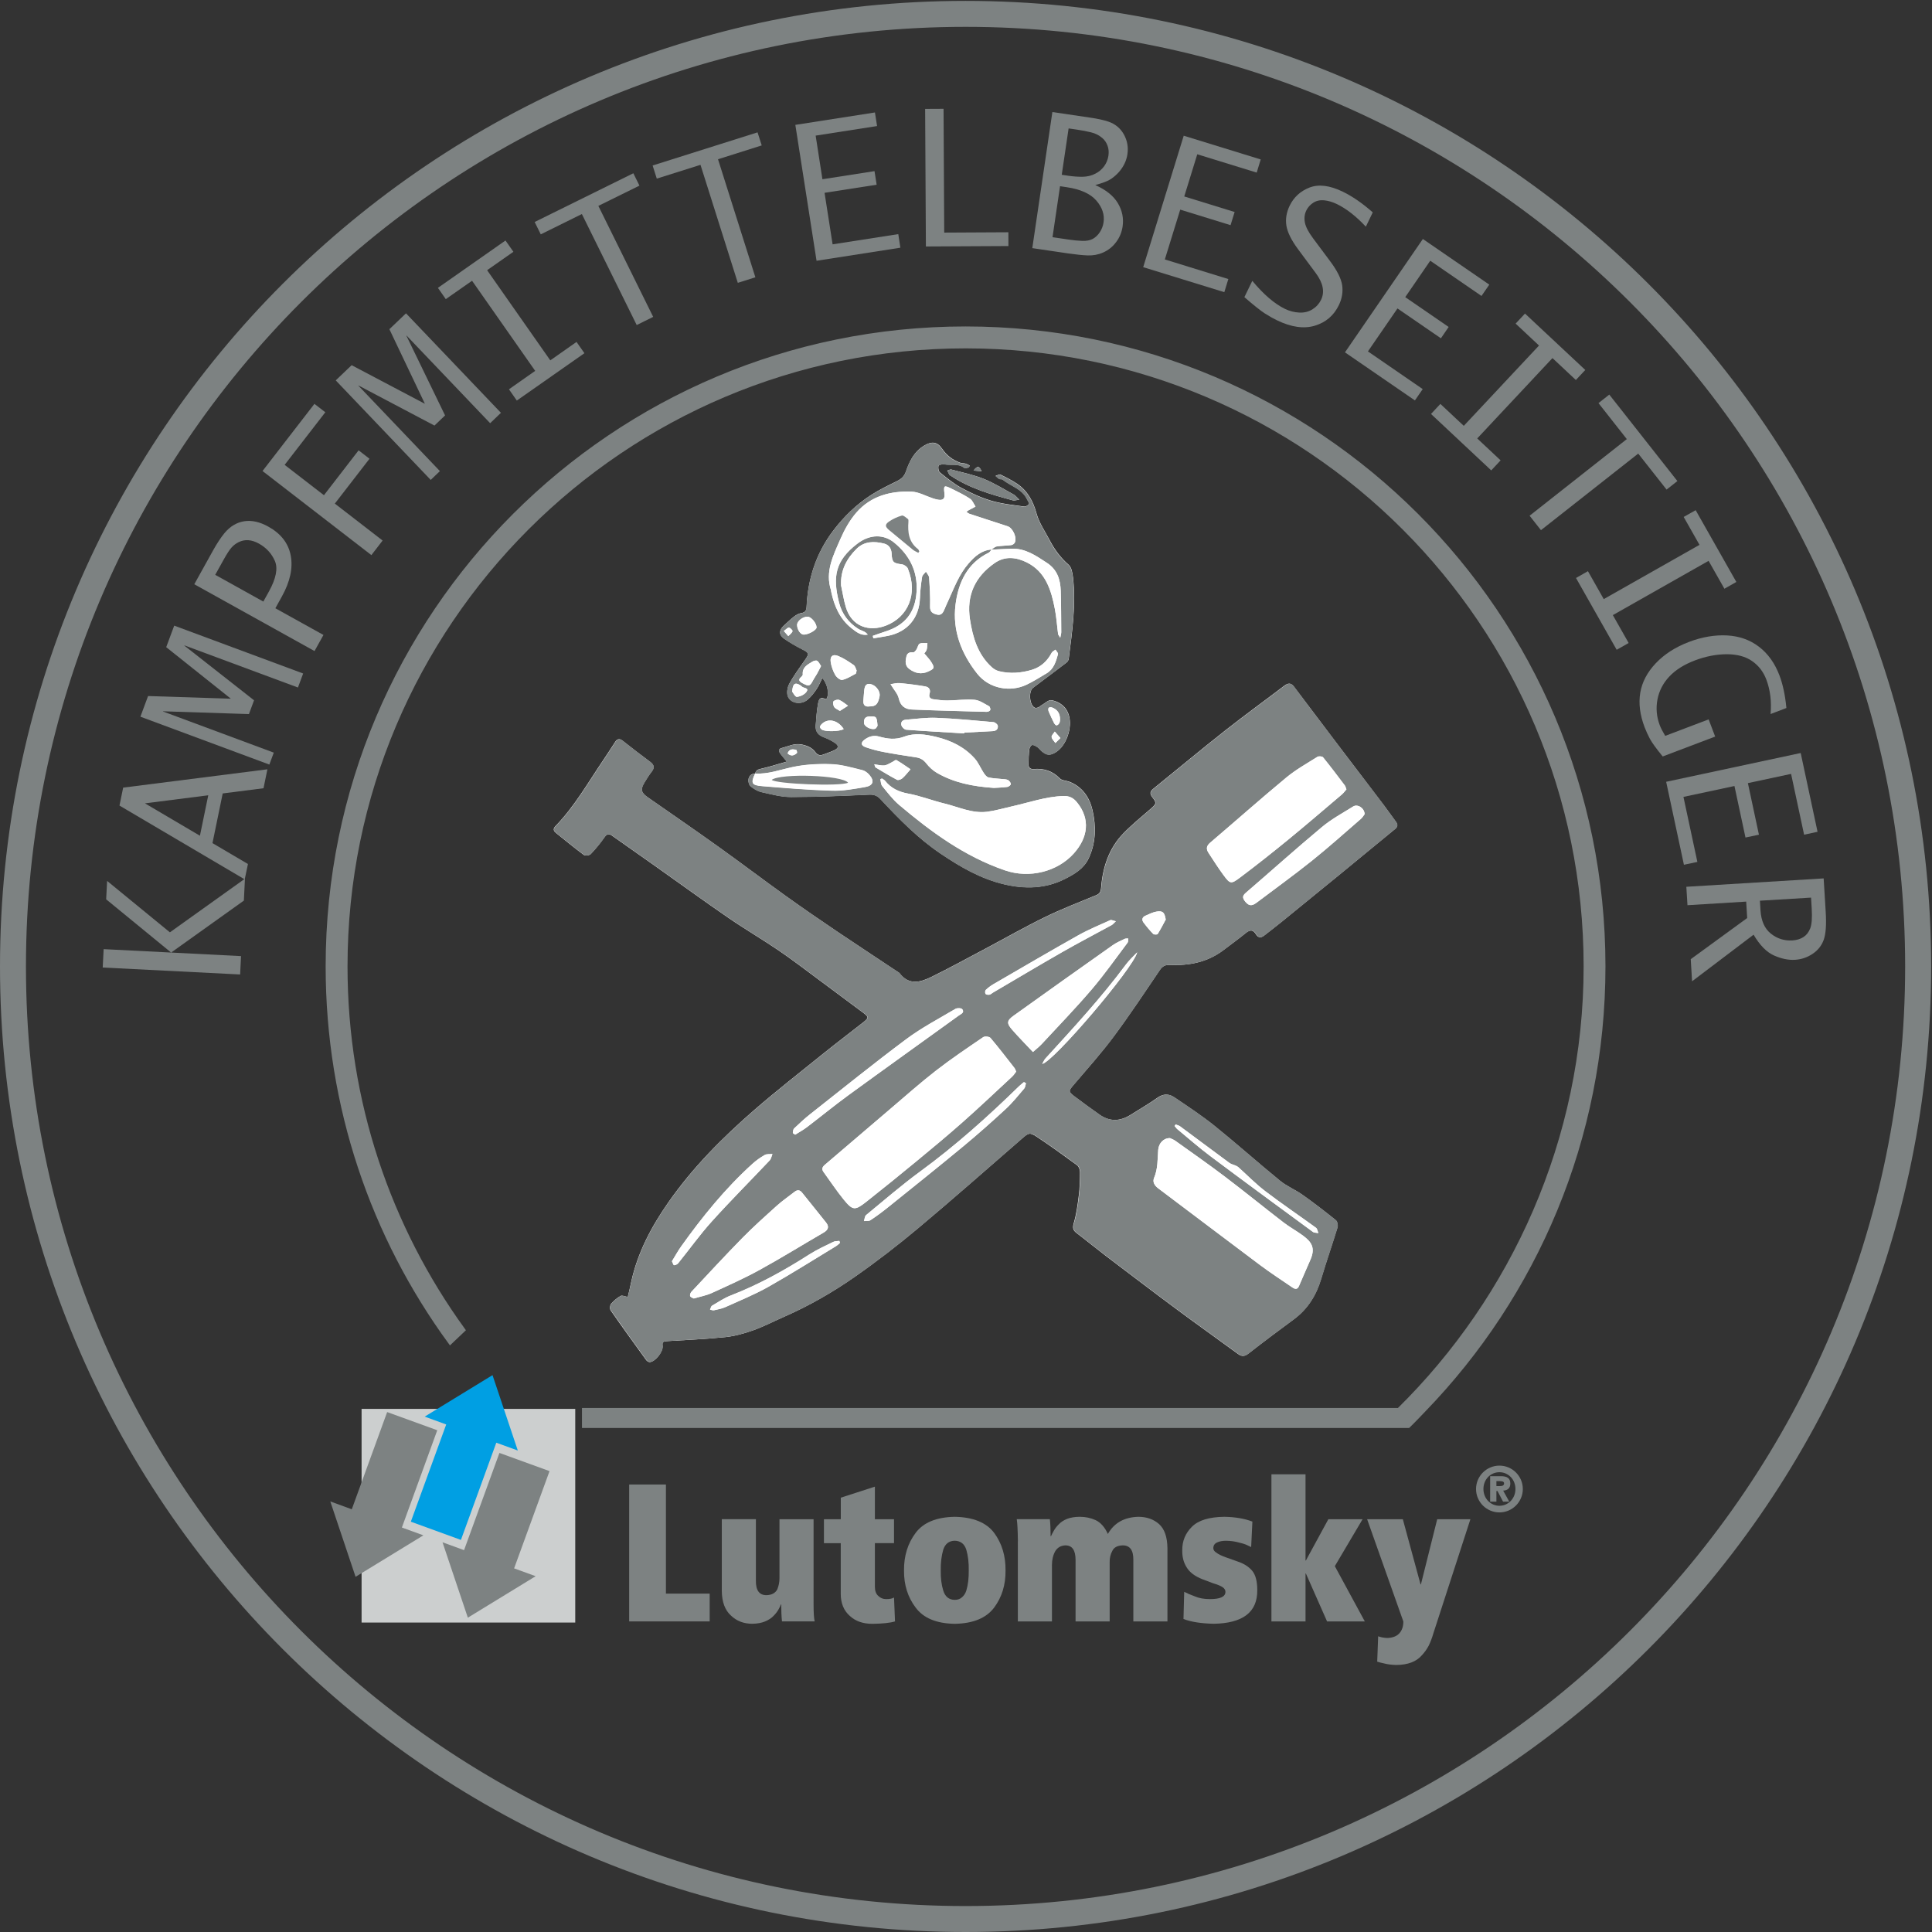 <?xml version="1.0" encoding="utf-8"?>
<!-- Generator: Adobe Illustrator 28.2.0, SVG Export Plug-In . SVG Version: 6.00 Build 0)  -->
<svg version="1.1" id="Ebene_1" xmlns="http://www.w3.org/2000/svg" xmlns:xlink="http://www.w3.org/1999/xlink" x="0px" y="0px"
	 viewBox="0 0 408 408" style="enable-background:new 0 0 408 408;" xml:space="preserve">
<rect x="0" y="0" width="408" height="408" fill="#333333" stroke="none"/>
<style type="text/css">
	.st0{fill:#FFFFFF;}
	.st1{fill:#7D8282;}
	.st2{fill:none;stroke:#7D8282;stroke-miterlimit:10;}
	.st3{fill:#CCCFCF;}
	.st4{fill:#009FE3;}
</style>
<path class="st0" d="M159.49,163.33c-0.85,0.06-1.37,0.56-1.43,1.35c-0.04,0.45,0.13,1.1,0.46,1.36c0.67,0.53,1.46,1.04,2.28,1.22
	c2.06,0.46,4.16,1.04,6.25,1.04c5.51,0,11.02-0.25,16.53-0.5c1.04-0.05,1.71,0.24,2.39,0.97c3.9,4.18,7.89,8.26,12.67,11.48
	c4.19,2.83,8.5,5.34,13.49,6.5c4.38,1.02,8.67,0.92,12.73-1.13c2.02-1.02,4.02-2.16,5.06-4.39c1.53-3.27,1.57-6.71,0.81-10.08
	c-0.61-2.71-2.12-5-4.93-6.08c-0.66-0.25-1.56-0.24-1.99-0.69c-1.55-1.6-3.39-2.16-5.53-1.98c-0.69,0.06-1.09-0.3-1.08-0.97
	c0.01-1.07,0.05-2.15,0.18-3.21c0.04-0.34,0.35-0.86,0.6-0.9c0.34-0.05,0.77,0.23,1.11,0.45c0.32,0.22,0.56,0.57,0.86,0.83
	c1.1,0.94,1.8,0.99,3.02,0.25c2.21-1.35,3.53-5.15,2.77-7.76c-0.54-1.88-1.95-2.87-3.65-3.23c-0.65-0.14-1.52,0.74-2.28,1.16
	c-0.21,0.12-0.38,0.31-0.6,0.39c-0.2,0.07-0.48,0.12-0.67,0.04c-1.12-0.47-1.39-3.44-0.39-4.2c2.38-1.79,4.76-3.56,7.12-5.37
	c0.22-0.17,0.4-0.51,0.43-0.8c0.72-5.67,1.55-11.34,0.91-17.07c-0.11-0.95-0.3-2.19-0.93-2.74c-1.7-1.48-2.98-3.21-4-5.17
	c-0.97-1.87-2.24-3.67-2.78-5.66c-0.72-2.62-1.89-4.78-4.12-6.29c-1.1-0.74-2.3-1.34-3.49-1.92c-0.25-0.12-0.69,0.16-1.04,0.26
	c0.26,0.22,0.5,0.48,0.79,0.65c0.19,0.11,0.53-0.01,0.69,0.12c1.71,1.39,4.11,1.93,5.16,4.15c0.16,0.34,0.52,0.81,0.41,1.01
	c-0.17,0.3-0.7,0.6-1.02,0.55c-2.32-0.34-4.68-0.56-6.91-1.22c-2.2-0.65-4.33-1.64-6.35-2.73c-1.62-0.88-3.07-2.09-4.52-3.25
	c-0.3-0.24-0.41-0.95-0.31-1.38c0.05-0.21,0.81-0.43,1.19-0.35c1.41,0.28,2.96-0.27,4.25,0.75c0.19,0.15,0.67-0.02,1.01-0.1
	l0.13-0.39c-0.29-0.16-0.59-0.32-0.91-0.41c-0.34-0.09-0.71-0.05-1.04-0.16c-1.61-0.57-2.87-1.51-3.87-2.97
	c-1.05-1.54-2.24-1.6-3.86-0.61c-2.04,1.24-3.03,3.27-3.76,5.39c-0.37,1.09-0.99,1.61-1.92,2.07c-1.86,0.92-3.74,1.82-5.48,2.94
	c-3.1,2.01-5.72,4.55-7.97,7.52c-3.6,4.75-5.33,10.09-5.61,15.96c-0.04,0.87-0.24,1.3-1.16,1.44c-0.55,0.09-1.1,0.43-1.55,0.78
	c-0.76,0.58-1.44,1.26-2.15,1.91c-0.98,0.89-1.02,1.92,0.09,2.69c1.27,0.88,2.63,1.65,4,2.35c1.21,0.62,1.32,0.86,0.58,1.94
	c-1.2,1.74-2.48,3.43-3.48,5.28c-0.42,0.77-0.6,2.08-0.22,2.79c0.77,1.43,2.81,1.61,4.09,0.54c0.74-0.62,1.36-1.44,1.91-2.25
	c0.48-0.7,0.79-1.52,1.2-2.33c1.15,1.25,1.54,3.53,0.83,4.5c-1.14-0.46-1.48-0.37-1.72,0.88c-0.29,1.52-0.37,3.08-0.5,4.63
	c-0.11,1.28,0.52,2.07,1.73,2.51c0.78,0.29,1.54,0.67,2.24,1.12c1,0.64,0.93,1.18-0.16,1.68c-0.73,0.33-1.49,0.57-2.24,0.86
	c-0.7,0.27-1.21,0.08-1.66-0.52c-0.7-0.94-1.65-1.35-2.82-1.6c-1.59-0.34-2.89,0.39-4.3,0.74c-0.69,0.17-0.6,0.68-0.29,1.12
	c0.37,0.53,0.82,1.02,1.41,1.73c-1.92,0.55-3.65,1.11-5.42,1.51c-0.67,0.15-1.12,0.3-1.27,0.99L159.49,163.33z M132.57,273.89
	c-0.57-0.09-1.18-0.4-1.52-0.21c-0.75,0.42-1.45,1.02-2.01,1.68c-0.24,0.29-0.29,1.05-0.09,1.35c2.46,3.54,4.99,7.03,7.52,10.52
	c0.16,0.22,0.53,0.45,0.77,0.42c1.2-0.13,2.86-2.27,2.67-3.48c-0.11-0.75,0.21-0.9,0.83-0.94c4.15-0.26,8.31-0.43,12.44-0.86
	c2-0.21,4-0.77,5.9-1.45c2.24-0.8,4.37-1.91,6.55-2.87c5.24-2.3,10.2-5.15,14.87-8.41c4.61-3.22,9.08-6.67,13.39-10.28
	c7.41-6.21,14.66-12.61,21.96-18.95c1.3-1.13,1.59-1.33,3.04-0.38c2.92,1.93,5.76,3.99,8.59,6.06c0.36,0.27,0.59,0.95,0.59,1.44
	c0,1.64-0.05,3.28-0.25,4.91c-0.24,1.98-0.51,3.98-1.07,5.88c-0.3,1.03-0.12,1.52,0.64,2.1c2.04,1.55,4.01,3.17,6.04,4.72
	c5.06,3.84,10.11,7.69,15.21,11.47c4.23,3.14,8.53,6.19,12.78,9.3c0.79,0.58,1.39,0.58,2.22-0.07c3.15-2.46,6.35-4.85,9.56-7.22
	c2.98-2.2,4.78-5.14,5.82-8.66c1.06-3.59,2.31-7.12,3.4-10.7c0.14-0.46,0.01-1.3-0.33-1.57c-2.29-1.85-4.62-3.65-7.02-5.35
	c-1.52-1.08-3.32-1.81-4.76-2.98c-4.67-3.81-9.18-7.84-13.87-11.62c-2.7-2.17-5.61-4.08-8.48-6.02c-1.13-0.76-2.32-0.77-3.55,0.11
	c-1.82,1.29-3.76,2.41-5.65,3.6c-2.21,1.39-4.41,1.5-6.59-0.05c-1.75-1.25-3.51-2.5-5.22-3.8c-1.4-1.07-1.33-1.19-0.21-2.51
	c2.85-3.35,5.79-6.62,8.41-10.14c3.41-4.58,6.56-9.34,9.76-14.07c0.57-0.84,1.16-1.14,2.15-1.09c4.1,0.18,7.95-0.59,11.3-3.13
	c1.59-1.21,3.21-2.38,4.76-3.64c0.9-0.74,1.54-0.64,2.13,0.32c0.47,0.76,1.05,0.76,1.7,0.25c1.19-0.94,2.4-1.85,3.58-2.81
	c4.1-3.32,8.18-6.65,12.26-9.99c3.93-3.21,7.83-6.46,11.76-9.66c0.64-0.52,0.67-0.99,0.2-1.61c-0.86-1.15-1.67-2.34-2.54-3.48
	c-3.45-4.55-6.92-9.09-10.37-13.64c-2.87-3.78-5.73-7.57-8.58-11.36c-0.66-0.88-1.28-0.79-2.11-0.16c-4.12,3.15-8.34,6.19-12.41,9.4
	c-5.11,4.03-10.1,8.2-15.17,12.29c-0.77,0.62-0.79,1.1-0.18,1.87c0.91,1.13,0.77,1.38-0.34,2.34c-1.96,1.7-3.98,3.35-5.79,5.2
	c-3.09,3.17-4.39,7.17-4.73,11.49c-0.07,0.86-0.28,1.28-1.05,1.6c-3.6,1.49-7.26,2.89-10.76,4.6c-4.29,2.09-8.45,4.47-12.67,6.71
	c-3.77,2-7.51,4.05-11.33,5.93c-2.33,1.15-4.78,1.85-6.76-0.77c-0.07-0.09-0.18-0.15-0.29-0.22c-4.28-2.85-8.58-5.67-12.84-8.54
	c-3.6-2.44-7.2-4.89-10.73-7.43c-4.87-3.49-9.64-7.11-14.51-10.59c-4.9-3.51-9.87-6.92-14.82-10.37c-1.43-1-1.58-1.69-0.64-3.2
	c0.46-0.75,0.92-1.51,1.46-2.19c0.68-0.86,0.54-1.46-0.31-2.1c-1.96-1.45-3.89-2.94-5.8-4.45c-0.68-0.54-1.15-0.39-1.58,0.27
	c-0.83,1.27-1.65,2.55-2.5,3.81c-3.22,4.75-6.06,9.79-10.1,13.95c-0.52,0.54-0.45,0.98,0.08,1.41c1.95,1.57,3.89,3.17,5.91,4.67
	c0.3,0.22,1.18,0.1,1.45-0.18c1.04-1.09,2.01-2.27,2.88-3.51c0.51-0.73,0.93-0.88,1.64-0.37c3.06,2.17,6.14,4.32,9.21,6.49
	c5.12,3.62,10.19,7.31,15.36,10.86c3.48,2.39,7.13,4.52,10.63,6.9c2.87,1.95,5.63,4.08,8.42,6.14c3.11,2.3,6.22,4.62,9.32,6.94
	c1.32,0.98,1.32,1.12,0,2.16c-2.73,2.15-5.5,4.24-8.21,6.42c-4.91,3.96-9.9,7.85-14.66,11.98c-6.74,5.85-13.03,12.16-18.17,19.52
	c-3.62,5.17-6.54,10.67-7.88,16.9C133.07,271.86,132.8,272.93,132.57,273.89 M215.26,105.52c-0.56-0.52-0.81-0.87-1.15-1.06
	c-2.09-1.14-4.13-2.43-6.33-3.32c-2.2-0.88-4.57-1.37-6.87-1.98c-0.25-0.07-0.57,0.14-0.86,0.21c0.15,0.29,0.28,0.6,0.44,0.88
	c0.05,0.09,0.19,0.14,0.29,0.21c4.01,2.69,8.57,3.98,13.15,5.21C214.22,105.74,214.57,105.6,215.26,105.52 M207.31,99.53
	c-0.57-1.19-0.88-1.2-1.71-0.16C206.27,99.43,206.79,99.48,207.31,99.53"/>
<path class="st1" d="M132.58,273.89c0.23-0.96,0.5-2.03,0.73-3.1c1.34-6.23,4.26-11.73,7.88-16.9c5.14-7.36,11.43-13.67,18.18-19.52
	c4.76-4.13,9.75-8.02,14.66-11.98c2.71-2.18,5.48-4.27,8.21-6.42c1.32-1.04,1.31-1.18,0-2.16c-3.1-2.32-6.21-4.64-9.32-6.94
	c-2.79-2.06-5.55-4.19-8.42-6.14c-3.49-2.37-7.15-4.51-10.63-6.9c-5.17-3.55-10.24-7.24-15.36-10.86c-3.06-2.17-6.14-4.32-9.21-6.49
	c-0.72-0.51-1.13-0.36-1.64,0.37c-0.86,1.24-1.83,2.41-2.88,3.51c-0.27,0.28-1.15,0.4-1.45,0.18c-2.02-1.49-3.95-3.09-5.91-4.67
	c-0.53-0.43-0.6-0.87-0.07-1.41c4.04-4.16,6.88-9.2,10.1-13.95c0.85-1.26,1.67-2.54,2.5-3.81c0.43-0.66,0.9-0.81,1.58-0.27
	c1.91,1.51,3.84,3,5.8,4.45c0.85,0.64,0.99,1.25,0.31,2.1c-0.54,0.69-0.99,1.45-1.46,2.19c-0.94,1.52-0.8,2.2,0.64,3.21
	c4.94,3.45,9.91,6.86,14.82,10.37c4.87,3.49,9.64,7.1,14.51,10.59c3.54,2.54,7.13,4.99,10.73,7.43c4.26,2.88,8.56,5.7,12.84,8.54
	c0.1,0.07,0.22,0.13,0.29,0.22c1.98,2.62,4.43,1.92,6.76,0.77c3.82-1.88,7.56-3.94,11.33-5.93c4.22-2.24,8.38-4.62,12.67-6.71
	c3.5-1.71,7.16-3.11,10.76-4.6c0.78-0.32,0.99-0.75,1.05-1.6c0.34-4.32,1.64-8.32,4.73-11.49c1.81-1.85,3.83-3.51,5.79-5.2
	c1.11-0.96,1.25-1.22,0.34-2.34c-0.62-0.77-0.6-1.25,0.18-1.87c5.07-4.09,10.06-8.26,15.17-12.29c4.07-3.21,8.29-6.25,12.41-9.4
	c0.83-0.63,1.45-0.72,2.11,0.16c2.85,3.79,5.71,7.58,8.58,11.36c3.45,4.55,6.92,9.08,10.37,13.63c0.87,1.15,1.68,2.33,2.54,3.48
	c0.47,0.62,0.43,1.09-0.2,1.61c-3.93,3.21-7.83,6.45-11.76,9.66c-4.08,3.34-8.17,6.67-12.26,9.99c-1.18,0.96-2.39,1.87-3.58,2.81
	c-0.66,0.52-1.24,0.52-1.7-0.25c-0.58-0.96-1.22-1.06-2.13-0.32c-1.55,1.26-3.17,2.43-4.76,3.64c-3.35,2.54-7.21,3.31-11.3,3.13
	c-0.99-0.04-1.58,0.25-2.15,1.09c-3.2,4.73-6.35,9.49-9.76,14.07c-2.62,3.52-5.57,6.79-8.41,10.14c-1.12,1.32-1.19,1.44,0.22,2.51
	c1.71,1.3,3.47,2.55,5.22,3.8c2.18,1.56,4.38,1.44,6.59,0.05c1.89-1.19,3.83-2.31,5.65-3.6c1.24-0.88,2.43-0.87,3.55-0.11
	c2.87,1.94,5.79,3.85,8.48,6.02c4.7,3.78,9.2,7.81,13.87,11.62c1.44,1.17,3.23,1.9,4.76,2.98c2.4,1.7,4.73,3.5,7.02,5.35
	c0.33,0.27,0.47,1.11,0.33,1.57c-1.09,3.58-2.34,7.11-3.4,10.7c-1.04,3.52-2.84,6.46-5.82,8.66c-3.21,2.37-6.42,4.76-9.56,7.22
	c-0.83,0.65-1.43,0.65-2.22,0.07c-4.25-3.11-8.55-6.16-12.78-9.3c-5.1-3.78-10.15-7.63-15.21-11.47c-2.04-1.55-4.01-3.18-6.04-4.72
	c-0.76-0.58-0.94-1.07-0.64-2.1c0.56-1.9,0.83-3.9,1.07-5.88c0.2-1.62,0.24-3.27,0.25-4.91c0-0.49-0.22-1.17-0.59-1.44
	c-2.82-2.08-5.66-4.14-8.59-6.07c-1.45-0.96-1.73-0.75-3.04,0.38c-7.3,6.34-14.55,12.74-21.96,18.95
	c-4.31,3.61-8.78,7.06-13.39,10.28c-4.67,3.26-9.63,6.11-14.87,8.41c-2.18,0.96-4.31,2.07-6.55,2.87c-1.9,0.68-3.9,1.24-5.9,1.45
	c-4.13,0.43-8.29,0.6-12.44,0.86c-0.63,0.04-0.95,0.19-0.83,0.94c0.18,1.21-1.48,3.35-2.68,3.48c-0.24,0.03-0.61-0.2-0.77-0.42
	c-2.53-3.49-5.05-6.98-7.52-10.52c-0.21-0.3-0.16-1.06,0.09-1.35c0.56-0.66,1.25-1.26,2.01-1.68
	C131.39,273.5,132.01,273.8,132.58,273.89 M214.59,226.31c-0.15-0.33-0.21-0.57-0.35-0.75c-1.67-2.14-3.32-4.29-5.07-6.36
	c-0.25-0.3-1.2-0.4-1.54-0.17c-3.36,2.29-6.74,4.56-9.95,7.05c-3.31,2.57-6.44,5.36-9.64,8.08c-4.62,3.93-9.22,7.89-13.85,11.82
	c-0.54,0.46-0.73,0.91-0.28,1.53c1.41,1.93,2.73,3.94,4.23,5.79c1.93,2.36,2.39,2.39,4.79,0.5c3.53-2.79,7.04-5.62,10.51-8.49
	c3.3-2.72,6.59-5.45,9.79-8.28c3.56-3.15,7.01-6.42,10.49-9.65C214.08,227.06,214.32,226.65,214.59,226.31 M247.09,240.35
	c-1.35-0.04-2.39,1.06-2.5,2.48c-0.15,1.98-0.05,3.98-0.86,5.88c-0.38,0.9,0.08,1.64,0.88,2.25c7.18,5.39,14.33,10.84,21.52,16.21
	c2.2,1.64,4.5,3.14,6.77,4.69c0.55,0.37,1.08,0.54,1.43-0.3c0.78-1.87,1.62-3.71,2.42-5.58c1.03-2.4,0.31-3.65-1.57-5.04
	c-1.35-1-2.84-1.8-4.16-2.82c-4.15-3.19-8.2-6.5-12.37-9.66c-3.43-2.6-6.97-5.07-10.48-7.58
	C247.79,240.63,247.33,240.48,247.09,240.35 M284.34,166.69c-0.16-0.38-0.2-0.63-0.34-0.81c-1.51-2-3.02-4.01-4.6-5.95
	c-0.18-0.22-0.92-0.28-1.2-0.1c-2.23,1.4-4.55,2.7-6.56,4.36c-5.44,4.51-10.72,9.2-16.1,13.78c-0.83,0.7-0.84,1.36-0.31,2.16
	c1.03,1.56,2.03,3.15,3.14,4.66c1.39,1.88,1.58,1.95,3.48,0.53c3.45-2.58,6.83-5.26,10.16-7.99c3.83-3.13,7.59-6.36,11.36-9.57
	C283.75,167.45,284.04,167.03,284.34,166.69 M146.52,274.22c1.36-0.41,2.64-0.64,3.79-1.16c3.4-1.55,6.83-3.08,10.1-4.88
	c4.58-2.51,9.02-5.27,13.53-7.89c0.97-0.57,1.2-1.24,0.5-2.12c-1.68-2.12-3.38-4.22-5.08-6.33c-0.46-0.58-0.98-0.61-1.56-0.16
	c-1.26,0.98-2.58,1.89-3.76,2.95c-2.46,2.22-4.94,4.43-7.26,6.79c-3.66,3.73-7.21,7.57-10.78,11.39c-0.2,0.21-0.35,0.69-0.25,0.92
	C145.87,273.99,146.3,274.1,146.52,274.22 M218.14,222.16c0.58-0.52,1.3-1.08,1.91-1.74c3.53-3.81,7.15-7.55,10.52-11.5
	c2.69-3.15,5.08-6.56,7.57-9.88c0.15-0.2,0.08-0.57,0.11-0.86c-0.25,0.03-0.54-0.02-0.76,0.09c-0.86,0.42-1.76,0.8-2.53,1.35
	c-6.98,4.93-13.94,9.87-20.88,14.85c-1.49,1.07-1.53,1.62-0.32,3C215.12,219.03,216.58,220.5,218.14,222.16 M288.18,171.94
	c-0.03-1.29-1.48-2.21-2.42-1.63c-2.23,1.39-4.57,2.66-6.58,4.33c-5.42,4.52-10.68,9.24-16.03,13.85c-0.77,0.66-0.85,1.08-0.16,1.93
	c0.86,1.06,1.55,0.83,2.42,0.17c3.88-2.93,7.84-5.78,11.63-8.82c3.55-2.84,6.93-5.89,10.37-8.86
	C287.75,172.62,287.98,172.19,288.18,171.94 M167.93,239.62c0.83-0.52,1.67-0.98,2.43-1.55c2.95-2.25,5.83-4.61,8.83-6.8
	c7.74-5.64,15.54-11.21,23.3-16.82c0.45-0.32,1.26-0.61,0.72-1.33c-0.19-0.26-1.08-0.29-1.44-0.07c-3.5,2.07-7.13,3.97-10.37,6.38
	c-6.88,5.13-13.55,10.53-20.29,15.84c-1.19,0.94-2.3,1.98-3.4,3.02c-0.21,0.2-0.25,0.62-0.28,0.94
	C167.42,239.33,167.7,239.45,167.93,239.62 M216.66,228.76c-0.14-0.08-0.27-0.16-0.41-0.24c-0.35,0.29-0.71,0.55-1.03,0.87
	c-6.58,6.42-13.41,12.54-20.84,17.98c-3.95,2.89-7.67,6.11-11.46,9.23c-0.3,0.25-0.32,0.84-0.46,1.27c0.46-0.05,1.01,0.04,1.36-0.18
	c1.26-0.83,2.48-1.73,3.66-2.68c5.32-4.28,10.65-8.53,15.9-12.88c3.08-2.55,6.07-5.2,9-7.91c1.43-1.32,2.65-2.86,3.92-4.34
	C216.53,229.6,216.54,229.13,216.66,228.76 M141.9,266.35c0.18,0.36,0.32,0.85,0.44,0.84c0.3-0.01,0.68-0.17,0.87-0.4
	c2.38-2.95,4.59-6.05,7.12-8.85c3.96-4.39,8.15-8.58,12.21-12.88c0.32-0.34,0.4-0.9,0.59-1.35c-0.55,0.06-1.19-0.04-1.63,0.21
	c-0.93,0.53-1.83,1.17-2.62,1.89c-5.71,5.18-10.54,11.13-15,17.38C143.17,264.17,142.58,265.26,141.9,266.35 M177.39,262.48
	c-0.05-0.14-0.09-0.29-0.14-0.43c-0.43,0.06-0.9,0.02-1.27,0.2c-1.71,0.84-3.46,1.63-5.06,2.65c-5.27,3.37-10.72,6.39-16.57,8.66
	c-1.4,0.54-2.68,1.4-3.98,2.17c-0.23,0.14-0.29,0.55-0.43,0.84c0.29,0.05,0.6,0.18,0.86,0.12c0.81-0.18,1.65-0.33,2.4-0.67
	c3.04-1.37,6.15-2.63,9.05-4.27c4.82-2.72,9.5-5.69,14.24-8.56C176.82,263.01,177.1,262.73,177.39,262.48 M248.26,237.46
	c-0.07,0.11-0.14,0.22-0.21,0.33c0.2,0.23,0.36,0.49,0.59,0.68c2.31,1.9,4.56,3.89,6.95,5.68c7.19,5.38,14.43,10.69,21.66,16
	c0.29,0.21,0.77,0.17,1.15,0.25c-0.16-0.38-0.21-0.91-0.5-1.12c-3.55-2.58-7.19-5.04-10.68-7.7c-2.02-1.54-3.8-3.38-5.69-5.07
	c-0.16-0.15-0.37-0.26-0.57-0.35c-0.45-0.2-0.97-0.3-1.35-0.58c-3.47-2.55-6.91-5.14-10.38-7.7
	C248.97,237.67,248.59,237.6,248.26,237.46 M235.65,194.55c-0.58-0.12-0.94-0.33-1.15-0.23c-2.28,1.03-4.62,1.99-6.79,3.21
	c-6.01,3.38-11.95,6.86-17.92,10.32c-0.58,0.34-1.13,0.75-1.62,1.22c-0.16,0.15-0.18,0.65-0.04,0.83c0.13,0.17,0.55,0.21,0.82,0.17
	c0.25-0.04,0.47-0.28,0.71-0.42c4.88-2.86,9.73-5.77,14.64-8.57c3.46-1.98,6.99-3.82,10.49-5.73
	C235.01,195.21,235.18,194.99,235.65,194.55 M240.15,201.11c-0.81,0.87-1.71,1.67-2.41,2.62c-5.2,7-11.11,13.39-16.98,19.82
	c-0.25,0.28-0.39,0.65-0.66,1.12C222.34,224.37,239.37,204.45,240.15,201.11 M246.18,194.19c-0.25-1.47-0.59-1.88-1.88-1.69
	c-0.83,0.12-1.64,0.54-2.42,0.89c-0.71,0.31-0.8,0.9-0.36,1.47c0.62,0.83,1.29,1.63,2.02,2.37c0.17,0.17,0.85,0.16,0.94,0.01
	C245.1,196.25,245.63,195.21,246.18,194.19"/>
<path class="st1" d="M159.46,163.36c0.15-0.69,0.61-0.84,1.27-0.99c1.76-0.39,3.49-0.96,5.42-1.51c-0.59-0.71-1.03-1.19-1.41-1.73
	c-0.31-0.44-0.39-0.95,0.29-1.12c1.41-0.36,2.71-1.09,4.3-0.74c1.16,0.25,2.12,0.66,2.82,1.6c0.45,0.6,0.96,0.79,1.66,0.52
	c0.74-0.29,1.51-0.53,2.24-0.86c1.09-0.5,1.15-1.04,0.16-1.68c-0.7-0.45-1.46-0.84-2.24-1.12c-1.21-0.44-1.84-1.23-1.73-2.51
	c0.13-1.55,0.21-3.11,0.5-4.63c0.24-1.25,0.57-1.34,1.72-0.88c0.71-0.97,0.32-3.25-0.83-4.5c-0.41,0.81-0.72,1.62-1.2,2.33
	c-0.55,0.81-1.17,1.62-1.91,2.25c-1.28,1.07-3.33,0.89-4.09-0.54c-0.38-0.71-0.2-2.02,0.22-2.79c1-1.84,2.29-3.54,3.48-5.28
	c0.74-1.08,0.62-1.33-0.58-1.94c-1.38-0.7-2.74-1.47-4-2.35c-1.11-0.77-1.07-1.8-0.09-2.69c0.71-0.64,1.39-1.32,2.15-1.91
	c0.45-0.35,1-0.69,1.55-0.78c0.91-0.14,1.12-0.57,1.16-1.44c0.28-5.87,2.02-11.22,5.61-15.96c2.25-2.97,4.87-5.51,7.97-7.52
	c1.74-1.12,3.62-2.02,5.48-2.94c0.93-0.46,1.55-0.98,1.93-2.07c0.72-2.11,1.71-4.14,3.75-5.39c1.62-0.99,2.81-0.93,3.86,0.61
	c1,1.46,2.26,2.41,3.87,2.97c0.32,0.11,0.7,0.07,1.04,0.16c0.32,0.09,0.62,0.25,0.91,0.41l-0.13,0.39c-0.33,0.08-0.81,0.26-1.01,0.1
	c-1.29-1.02-2.84-0.47-4.25-0.75c-0.38-0.08-1.15,0.14-1.19,0.35c-0.1,0.43,0.01,1.14,0.31,1.38c1.45,1.16,2.9,2.37,4.52,3.25
	c2.02,1.09,4.15,2.08,6.35,2.73c2.23,0.66,4.59,0.88,6.91,1.22c0.33,0.05,0.86-0.26,1.02-0.55c0.11-0.19-0.25-0.66-0.41-1.01
	c-1.04-2.22-3.45-2.75-5.16-4.15c-0.16-0.13-0.49-0.01-0.69-0.12c-0.29-0.16-0.53-0.43-0.79-0.65c0.35-0.1,0.79-0.38,1.04-0.26
	c1.2,0.57,2.4,1.17,3.49,1.92c2.23,1.51,3.4,3.67,4.12,6.29c0.55,1.99,1.82,3.78,2.78,5.66c1.01,1.97,2.29,3.69,4,5.17
	c0.63,0.55,0.82,1.79,0.93,2.74c0.65,5.74-0.19,11.4-0.91,17.07c-0.04,0.28-0.21,0.63-0.43,0.8c-2.36,1.81-4.74,3.58-7.12,5.37
	c-1,0.75-0.73,3.72,0.39,4.2c0.19,0.08,0.46,0.03,0.67-0.04c0.22-0.08,0.39-0.27,0.6-0.39c0.76-0.42,1.63-1.29,2.28-1.16
	c1.71,0.36,3.11,1.35,3.65,3.23c0.75,2.61-0.57,6.41-2.77,7.76c-1.22,0.75-1.92,0.7-3.02-0.25c-0.3-0.26-0.53-0.61-0.86-0.83
	c-0.33-0.23-0.77-0.5-1.11-0.45c-0.25,0.04-0.57,0.56-0.6,0.9c-0.12,1.06-0.17,2.14-0.18,3.21c-0.01,0.67,0.39,1.03,1.08,0.97
	c2.15-0.18,3.98,0.38,5.53,1.98c0.44,0.45,1.33,0.44,1.99,0.69c2.81,1.07,4.32,3.37,4.93,6.08c0.76,3.38,0.72,6.82-0.81,10.08
	c-1.04,2.23-3.04,3.37-5.06,4.39c-4.06,2.05-8.35,2.15-12.72,1.13c-4.99-1.16-9.3-3.68-13.49-6.5c-4.78-3.23-8.77-7.31-12.67-11.48
	c-0.68-0.73-1.35-1.02-2.39-0.97c-5.51,0.24-11.02,0.49-16.53,0.5c-2.08,0-4.19-0.58-6.25-1.04c-0.82-0.18-1.61-0.69-2.28-1.22
	c-0.32-0.25-0.49-0.91-0.46-1.36c0.06-0.78,0.58-1.29,1.43-1.35c-0.96,1.99-0.77,2.48,1.45,2.66c4.93,0.4,9.87,0.82,14.81,0.96
	c2.32,0.07,4.67-0.37,6.98-0.77c1.71-0.29,1.99-1.3,0.85-2.59c-0.38-0.43-0.92-0.85-1.46-0.97c-2.16-0.51-4.33-1.18-6.52-1.26
	c-2.76-0.09-5.61,0.05-8.3,0.63C164.69,162.57,162.18,163.53,159.46,163.36 M209.4,116.04c-0.2,0.23-0.35,0.55-0.6,0.68
	c-4.59,2.24-6.45,6.39-7.02,11c-0.67,5.41,1.21,10.29,4.58,14.55c2.57,3.24,7.05,3.93,10.41,2.33c1.46-0.69,2.83-1.59,4.23-2.4
	c1.54-0.9,1.99-2.49,2.42-4.05c0.07-0.25-0.33-0.63-0.52-0.95c-0.28,0.21-0.66,0.37-0.81,0.65c-0.91,1.75-2.28,3.02-4.15,3.59
	c-2.28,0.69-4.63,0.88-6.98,0.3c-0.54-0.13-1.1-0.45-1.51-0.83c-2.99-2.71-4.04-6.35-4.62-10.14c-0.76-5.01,1.05-8.96,5.21-11.86
	c2.25-1.57,4.65-1.21,6.82-0.13c3.98,1.99,5.14,5.87,5.91,9.87c0.33,1.72,0.44,3.48,0.67,5.23c0.03,0.19,0.2,0.36,0.46,0.8
	c0.11-0.59,0.21-0.88,0.21-1.16c-0.02-2.92-0.02-5.83-0.11-8.74c-0.07-2.39-0.73-4.48-2.93-5.92c-2.29-1.5-4.51-3.06-7.41-2.98
	c-1.43,0.04-2.87,0.13-4.3,0.2c0.37-0.23,0.72-0.61,1.12-0.67c1.01-0.16,2.05-0.16,3.08-0.29c0.27-0.03,0.6-0.26,0.73-0.5
	c0.55-0.98-0.39-3.11-1.49-3.47c-2.69-0.87-5.38-1.74-8.06-2.63c-0.22-0.07-0.4-0.26-0.65-0.42c0.21-0.16,0.3-0.25,0.4-0.3
	c0.51-0.27,1.01-0.54,1.52-0.81c-0.38-0.56-0.64-1.31-1.16-1.66c-1.24-0.82-2.6-1.48-3.93-2.13c-1.56-0.76-1.67-0.7-1.47,1.03
	c0.13,1.13-0.32,1.48-1.33,1.31c-0.39-0.06-0.77-0.18-1.15-0.3c-1.48-0.48-2.94-1.33-4.43-1.4c-4.47-0.19-8.64,0.92-11.69,4.42
	c-1.41,1.62-2.5,3.6-3.37,5.58c-1.49,3.43-3.3,6.89-1.97,10.87l0.02,0.24c0.64,3.05,1.84,5.81,4.35,7.77
	c0.94,0.73,1.95,1.58,3.37,1.31c-0.23-0.32-0.53-0.52-0.84-0.68c-0.38-0.19-0.81-0.31-1.17-0.54c-2.08-1.32-3.46-3.19-4.05-5.56
	c-1.35-5.37-0.88-8.81,3.9-12.45c2.69-2.05,5.61-1.95,7.74-0.21c3.23,2.64,5,6.04,4.74,10.34c-0.27,4.42-2.4,7.12-6.64,8.46
	c-0.88,0.28-1.74,0.6-2.61,0.9c0.04,0.17,0.08,0.34,0.12,0.52c1.06-0.18,2.12-0.33,3.16-0.54c4.11-0.85,6.53-3.8,6.68-8.01
	c0.05-1.47,0.22-2.95,0.45-4.4c0.06-0.41,0.53-0.76,0.82-1.13c0.23,0.42,0.64,0.83,0.67,1.26c0.13,2.03,0.26,4.08,0.2,6.11
	c-0.04,1.15,0.56,1.47,1.43,1.69c0.91,0.24,1.3-0.34,1.59-1.07c0.27-0.66,0.57-1.32,0.87-1.97c1.22-2.68,2.26-5.48,4.23-7.74
	C205.83,117.5,207.28,116.2,209.4,116.04 M186.28,164.41c-0.12,0.04-0.25,0.08-0.38,0.12c0.13,0.49,0.11,1.1,0.4,1.46
	c1.14,1.39,2.24,2.85,3.59,4c6.74,5.7,13.76,10.85,22.3,13.8c5.27,1.82,11.16,0.24,14.54-3.52c3.03-3.36,3.6-7.26,0.71-10.83
	c-0.78-0.96-1.65-1.38-2.88-1.34c-3.79,0.13-7.34,1.41-10.99,2.22c-1.71,0.38-3.4,0.89-5.13,1.11c-3.15,0.39-6.02-1.02-8.98-1.74
	c-2.58-0.63-5.08-1.62-7.68-2.1c-2.01-0.37-3.61-1.13-4.87-2.7C186.75,164.69,186.49,164.57,186.28,164.41 M177.62,123.65
	c0.32,1.5,0.56,3.03,0.98,4.5c1.23,4.23,4.99,5.33,8.52,3.95c4.54-1.77,6.8-6.54,4.59-12.04c-0.16-0.4-0.78-0.82-1.24-0.88
	c-1.81-0.24-2.1-0.42-2.18-2.26c-0.05-1.14-0.63-1.89-1.6-2.13c-2.06-0.51-4.14-0.53-5.79,1.1
	C178.77,118.01,177.46,120.48,177.62,123.65 M209.89,166.39c0.63-0.04,1.75-0.07,2.85-0.21c0.28-0.03,0.75-0.43,0.73-0.61
	c-0.04-0.31-0.33-0.7-0.62-0.85c-0.37-0.18-0.85-0.16-1.28-0.21c-0.95-0.11-1.92-0.12-2.84-0.34c-0.4-0.1-0.75-0.59-1.01-0.98
	c-0.65-0.99-1.1-2.14-1.88-3.01c-2.16-2.41-4.9-3.77-8.09-4.55c-2.33-0.57-4.62-0.89-6.79-0.07c-1.89,0.72-3.57,0.47-5.33-0.02
	c-1.15-0.32-2.13-0.02-3.04,0.65c-0.86,0.63-0.79,1.26,0.24,1.61c1.2,0.41,2.44,0.76,3.69,0.99c2.31,0.44,4.64,0.8,6.97,1.15
	c0.92,0.14,1.57,0.55,2.16,1.31c0.6,0.77,1.37,1.47,2.21,1.96C201.42,165.27,205.35,166.08,209.89,166.39 M188.06,144.49
	c0.72,1.19,1.53,2.03,1.75,3.01c0.36,1.6,1.35,2.28,2.75,2.34c5.26,0.22,10.52,0.35,15.78,0.49c0.27,0.01,0.7-0.16,0.78-0.36
	c0.09-0.22-0.06-0.73-0.25-0.83c-0.99-0.52-2-1.26-3.05-1.35c-1.9-0.16-3.82,0.13-5.74,0.15c-0.99,0.01-1.98-0.14-2.96-0.26
	c-0.65-0.08-1.04-0.45-0.81-1.17c0.27-0.85-0.13-1.4-0.87-1.53c-1.79-0.31-3.6-0.54-5.41-0.71
	C189.4,144.2,188.74,144.4,188.06,144.49 M203.65,154.88l0.01-0.17c1.99-0.1,3.99-0.21,5.98-0.31c0.74-0.03,1.17-0.46,1.07-1.13
	c-0.05-0.31-0.58-0.74-0.92-0.77c-4.02-0.36-8.04-0.75-12.07-0.91c-2.13-0.09-4.29,0.24-6.43,0.4c-0.75,0.06-1.13,0.55-0.92,1.22
	c0.12,0.37,0.62,0.86,0.98,0.89C195.45,154.41,199.55,154.63,203.65,154.88 M195.19,137.99c0.13-0.19,0.4-0.46,0.5-0.78
	c0.13-0.44,0.11-0.93,0.16-1.39c-0.56,0.02-1.18-0.1-1.64,0.12c-0.33,0.16-0.4,0.8-0.65,1.19c-0.16,0.26-0.45,0.64-0.66,0.62
	c-0.73-0.04-1.29,0.08-1.48,0.87c-0.24,0.96-0.34,1.94,0.57,2.63c1.23,0.93,2.57,1.25,4.04,0.56c1.32-0.61,1.4-0.77,0.61-2.04
	C196.27,139.19,195.76,138.69,195.19,137.99 M180.9,141.59c-0.17-0.34-0.28-0.91-0.62-1.14c-1.05-0.73-2.13-1.46-3.3-1.93
	c-1.11-0.45-1.72,0.06-1.56,1.25c0.13,0.95,0.49,1.93,0.96,2.77c0.28,0.5,1.07,1.14,1.49,1.04c0.99-0.21,1.9-0.81,2.82-1.3
	C180.82,142.22,180.81,141.92,180.9,141.59 M184.63,161.41c0.18,0.45,0.2,0.61,0.28,0.66c1.49,0.89,2.98,1.8,4.52,2.61
	c0.26,0.14,0.86-0.08,1.13-0.32c0.57-0.49,1.02-1.11,1.72-1.9c-0.92-0.62-1.92-1.34-2.98-1.95c-0.17-0.1-0.61,0.3-0.94,0.45
	c-0.52,0.25-1.03,0.61-1.58,0.68C186.15,161.71,185.49,161.51,184.63,161.41 M173.39,140.66c-0.29-0.42-0.48-0.9-0.83-1.11
	c-0.23-0.14-0.75,0.02-1.04,0.21c-1,0.62-2.12,1.18-1.98,2.67c0.01,0.15-0.15,0.37-0.29,0.49c-0.81,0.66-0.39,1.03,0.28,1.39
	c1.32,0.69,1.53,0.62,2.2-0.67c0.23-0.46,0.55-0.87,0.8-1.32C172.8,141.81,173.06,141.29,173.39,140.66 M183.61,149.18
	c1.35,0.01,1.79-0.46,2.14-2.13c0.18-0.88-0.54-2.05-1.52-2.45c-0.89-0.37-1.51-0.15-1.67,0.84c-0.13,0.78-0.13,1.58-0.22,2.37
	C182.22,148.85,182.65,149.32,183.61,149.18 M169.75,134.02c0.97-0.01,2.69-0.97,2.69-1.51c0.01-0.89-1.14-2.28-1.89-2.28
	c-1.04-0.01-2.24,0.94-2.22,1.76C168.35,133.01,169.07,134.03,169.75,134.02 M178.17,153.96c-1.19-1.86-3.22-2.34-4.54-1.14
	c-0.42,0.38-0.72,0.79-0.07,1.25C174.23,154.55,177.32,154.51,178.17,153.96 M167.3,146.06c0.18,0.22,0.63,1.14,0.99,1.11
	c0.72-0.07,1.62-0.5,2.02-1.07c0.59-0.85-0.56-0.74-0.94-1.07c-0.12-0.1-0.23-0.22-0.37-0.3
	C167.93,144.05,167.4,144.33,167.3,146.06 M185.32,153.27c-0.16-1.98-0.24-2.01-1.68-1.97c-0.99,0.03-1.23,0.59-1.18,1.4
	c0.04,0.67,1.37,1.44,2.28,1.23C185.04,153.86,185.24,153.37,185.32,153.27 M223.86,151.97c0-1.39-0.62-2.15-1.67-2.56
	c-0.21-0.08-0.61-0.06-0.72,0.07c-0.13,0.16-0.1,0.53-0.01,0.75c0.35,0.84,0.73,1.66,1.14,2.46c0.11,0.21,0.37,0.51,0.54,0.49
	c0.21-0.02,0.47-0.27,0.58-0.49C223.85,152.42,223.84,152.08,223.86,151.97 M177.37,150.13c0.63-0.4,1.17-0.74,1.71-1.09
	c-0.61-0.42-1.17-0.94-1.83-1.22c-0.33-0.14-0.99,0.02-1.23,0.29c-0.18,0.2-0.06,0.86,0.15,1.19
	C176.37,149.63,176.84,149.79,177.37,150.13 M223.94,155.86c-0.49-0.56-0.84-0.96-1.19-1.36c-0.24,0.38-0.71,0.79-0.67,1.14
	c0.05,0.45,0.52,0.85,0.8,1.27C223.18,156.62,223.47,156.33,223.94,155.86 M165.53,133.25c0.44,0.5,0.69,0.79,0.94,1.08
	c0.32-0.33,0.74-0.62,0.9-1.02c0.06-0.15-0.44-0.71-0.75-0.77C166.37,132.49,166.03,132.91,165.53,133.25 M166.32,159.1
	c0.71,0.67,1.37,0.48,1.97-0.07c0.09-0.09-0.03-0.63-0.14-0.66C167.4,158.16,166.67,158.14,166.32,159.1"/>
<path class="st1" d="M215.26,105.52c-0.69,0.08-1.04,0.23-1.34,0.15c-4.58-1.23-9.14-2.52-13.15-5.21c-0.1-0.07-0.24-0.11-0.29-0.21
	c-0.16-0.28-0.3-0.59-0.44-0.88c0.29-0.08,0.61-0.28,0.86-0.21c2.3,0.62,4.67,1.1,6.87,1.98c2.2,0.89,4.24,2.18,6.33,3.32
	C214.45,104.64,214.7,105,215.26,105.52"/>
<path class="st1" d="M207.31,99.53c-0.52-0.05-1.04-0.1-1.71-0.16C206.43,98.33,206.74,98.34,207.31,99.53"/>
<path class="st0" d="M214.59,226.3c-0.27,0.35-0.52,0.76-0.85,1.07c-3.48,3.23-6.93,6.5-10.49,9.65c-3.2,2.83-6.49,5.56-9.79,8.28
	c-3.47,2.86-6.97,5.7-10.51,8.49c-2.4,1.89-2.86,1.87-4.79-0.5c-1.51-1.85-2.82-3.86-4.23-5.79c-0.45-0.62-0.27-1.07,0.28-1.53
	c4.62-3.93,9.22-7.89,13.84-11.82c3.19-2.72,6.33-5.51,9.64-8.08c3.21-2.49,6.59-4.76,9.95-7.05c0.34-0.23,1.29-0.13,1.54,0.17
	c1.75,2.07,3.4,4.23,5.07,6.36C214.39,225.73,214.45,225.98,214.59,226.3"/>
<path class="st0" d="M247.09,240.35c0.24,0.12,0.7,0.28,1.08,0.55c3.51,2.51,7.04,4.98,10.48,7.58c4.17,3.16,8.22,6.46,12.37,9.66
	c1.32,1.02,2.82,1.82,4.16,2.82c1.88,1.39,2.6,2.64,1.57,5.04c-0.8,1.86-1.63,3.71-2.42,5.57c-0.35,0.84-0.88,0.68-1.43,0.3
	c-2.27-1.55-4.57-3.05-6.77-4.69c-7.19-5.38-14.34-10.82-21.52-16.21c-0.81-0.61-1.26-1.35-0.88-2.25c0.81-1.9,0.71-3.9,0.86-5.88
	C244.7,241.41,245.74,240.31,247.09,240.35"/>
<path class="st0" d="M284.34,166.69c-0.3,0.34-0.59,0.77-0.96,1.09c-3.78,3.2-7.53,6.43-11.36,9.57c-3.34,2.73-6.72,5.4-10.16,7.99
	c-1.9,1.43-2.09,1.35-3.48-0.53c-1.12-1.5-2.11-3.1-3.14-4.66c-0.53-0.8-0.51-1.46,0.31-2.17c5.38-4.58,10.66-9.27,16.1-13.78
	c2.01-1.67,4.34-2.96,6.56-4.37c0.28-0.18,1.02-0.13,1.2,0.1c1.58,1.95,3.08,3.95,4.6,5.95
	C284.13,166.06,284.18,166.31,284.34,166.69"/>
<path class="st0" d="M146.52,274.22c-0.22-0.13-0.65-0.24-0.76-0.49c-0.1-0.23,0.05-0.71,0.25-0.92c3.57-3.82,7.12-7.66,10.78-11.39
	c2.32-2.36,4.8-4.58,7.26-6.79c1.18-1.06,2.5-1.97,3.76-2.95c0.57-0.45,1.09-0.41,1.56,0.16c1.69,2.11,3.4,4.21,5.08,6.33
	c0.7,0.88,0.47,1.55-0.5,2.12c-4.52,2.62-8.96,5.38-13.54,7.89c-3.27,1.8-6.7,3.32-10.1,4.88
	C149.16,273.58,147.88,273.81,146.52,274.22"/>
<path class="st0" d="M218.13,222.16c-1.55-1.65-3.01-3.13-4.37-4.68c-1.21-1.38-1.17-1.94,0.32-3c6.94-4.98,13.9-9.92,20.88-14.85
	c0.77-0.55,1.67-0.93,2.53-1.35c0.21-0.1,0.5-0.06,0.76-0.09c-0.03,0.29,0.04,0.66-0.11,0.86c-2.5,3.31-4.89,6.72-7.58,9.88
	c-3.37,3.95-6.99,7.69-10.52,11.5C219.44,221.08,218.72,221.63,218.13,222.16"/>
<path class="st0" d="M288.18,171.94c-0.2,0.25-0.43,0.68-0.77,0.98c-3.44,2.98-6.83,6.02-10.37,8.86c-3.8,3.04-7.75,5.88-11.63,8.82
	c-0.87,0.65-1.56,0.88-2.42-0.17c-0.69-0.85-0.61-1.27,0.16-1.93c5.35-4.61,10.61-9.33,16.03-13.85c2-1.67,4.35-2.94,6.58-4.33
	C286.7,169.73,288.15,170.65,288.18,171.94"/>
<path class="st0" d="M167.93,239.62c-0.23-0.17-0.51-0.29-0.5-0.38c0.03-0.32,0.07-0.74,0.28-0.94c1.1-1.04,2.21-2.09,3.4-3.02
	c6.74-5.31,13.41-10.71,20.29-15.84c3.24-2.42,6.88-4.32,10.37-6.39c0.36-0.21,1.24-0.18,1.44,0.07c0.54,0.72-0.27,1.01-0.72,1.33
	c-7.77,5.61-15.56,11.18-23.3,16.82c-3,2.19-5.87,4.55-8.83,6.8C169.6,238.64,168.76,239.09,167.93,239.62"/>
<path class="st0" d="M216.66,228.76c-0.12,0.38-0.14,0.84-0.37,1.11c-1.27,1.48-2.5,3.02-3.93,4.34c-2.93,2.71-5.92,5.36-9,7.91
	c-5.26,4.35-10.59,8.61-15.9,12.88c-1.18,0.95-2.4,1.85-3.66,2.68c-0.34,0.23-0.9,0.13-1.36,0.18c0.15-0.43,0.16-1.02,0.46-1.27
	c3.79-3.12,7.51-6.33,11.46-9.23c7.44-5.44,14.26-11.56,20.84-17.98c0.32-0.31,0.69-0.58,1.03-0.87
	C216.39,228.6,216.52,228.68,216.66,228.76"/>
<path class="st0" d="M141.9,266.35c0.67-1.09,1.26-2.18,1.97-3.18c4.47-6.25,9.29-12.21,15-17.38c0.79-0.72,1.69-1.36,2.62-1.89
	c0.44-0.25,1.08-0.15,1.63-0.2c-0.19,0.46-0.27,1.02-0.59,1.35c-4.06,4.3-8.25,8.49-12.21,12.88c-2.53,2.81-4.74,5.91-7.12,8.85
	c-0.19,0.23-0.57,0.39-0.87,0.4C142.23,267.19,142.08,266.71,141.9,266.35"/>
<path class="st0" d="M177.39,262.48c-0.3,0.24-0.57,0.53-0.89,0.72c-4.73,2.87-9.41,5.84-14.24,8.56c-2.9,1.63-6.01,2.89-9.05,4.27
	c-0.75,0.34-1.59,0.49-2.4,0.67c-0.26,0.06-0.57-0.07-0.86-0.12c0.14-0.29,0.2-0.71,0.43-0.84c1.3-0.77,2.58-1.63,3.98-2.17
	c5.85-2.26,11.3-5.28,16.57-8.66c1.6-1.02,3.35-1.81,5.06-2.65c0.37-0.18,0.84-0.14,1.27-0.2
	C177.3,262.2,177.35,262.34,177.39,262.48"/>
<path class="st0" d="M248.26,237.46c0.33,0.14,0.71,0.21,0.99,0.42c3.46,2.56,6.91,5.15,10.38,7.7c0.38,0.28,0.9,0.38,1.35,0.58
	c0.2,0.09,0.41,0.2,0.57,0.35c1.89,1.7,3.67,3.54,5.69,5.07c3.49,2.66,7.13,5.12,10.68,7.7c0.29,0.21,0.34,0.74,0.5,1.12
	c-0.39-0.08-0.86-0.04-1.15-0.25c-7.24-5.31-14.48-10.62-21.66-16c-2.39-1.79-4.64-3.77-6.95-5.68c-0.23-0.19-0.4-0.45-0.59-0.68
	C248.12,237.68,248.19,237.57,248.26,237.46"/>
<path class="st0" d="M235.65,194.55c-0.47,0.43-0.64,0.66-0.86,0.78c-3.49,1.91-7.03,3.76-10.49,5.73
	c-4.91,2.81-9.76,5.71-14.64,8.57c-0.24,0.14-0.46,0.38-0.71,0.42c-0.27,0.05-0.69,0.01-0.82-0.17c-0.13-0.18-0.11-0.68,0.04-0.83
	c0.49-0.46,1.04-0.88,1.62-1.22c5.96-3.46,11.91-6.95,17.91-10.32c2.18-1.22,4.51-2.18,6.79-3.21
	C234.71,194.22,235.07,194.43,235.65,194.55"/>
<path class="st0" d="M240.15,201.11c-0.78,3.34-17.81,23.26-20.05,23.56c0.27-0.47,0.41-0.84,0.66-1.12
	c5.87-6.43,11.78-12.82,16.98-19.82C238.44,202.77,239.34,201.97,240.15,201.11"/>
<path class="st0" d="M246.18,194.19c-0.56,1.02-1.08,2.07-1.7,3.05c-0.09,0.15-0.78,0.16-0.94-0.01c-0.73-0.74-1.39-1.54-2.02-2.37
	c-0.44-0.58-0.35-1.16,0.36-1.47c0.79-0.35,1.59-0.76,2.42-0.89C245.59,192.3,245.93,192.71,246.18,194.19"/>
<path class="st0" d="M209.4,116.04c-2.12,0.16-3.57,1.46-4.87,2.95c-1.97,2.26-3.01,5.06-4.23,7.74c-0.3,0.65-0.6,1.3-0.87,1.97
	c-0.3,0.72-0.68,1.3-1.59,1.07c-0.86-0.22-1.46-0.55-1.43-1.69c0.06-2.04-0.06-4.08-0.2-6.11c-0.03-0.43-0.44-0.84-0.67-1.26
	c-0.29,0.37-0.76,0.72-0.82,1.13c-0.23,1.45-0.4,2.93-0.45,4.4c-0.15,4.2-2.57,7.15-6.68,8.01c-1.05,0.22-2.11,0.36-3.16,0.54
	c-0.04-0.17-0.08-0.34-0.12-0.52c0.87-0.3,1.74-0.62,2.61-0.9c4.24-1.33,6.37-4.04,6.64-8.46c0.26-4.29-1.51-7.7-4.74-10.34
	c-2.13-1.74-5.05-1.84-7.74,0.21c-4.79,3.64-5.25,7.08-3.9,12.45c0.6,2.36,1.97,4.24,4.05,5.56c0.36,0.23,0.79,0.35,1.17,0.54
	c0.32,0.16,0.61,0.36,0.84,0.68c-1.41,0.27-2.43-0.58-3.36-1.31c-2.51-1.96-3.71-4.73-4.35-7.77l-0.02-0.24
	c-1.33-3.98,0.48-7.43,1.97-10.87c0.86-1.98,1.96-3.96,3.37-5.58c3.04-3.5,7.22-4.61,11.69-4.42c1.49,0.06,2.95,0.91,4.43,1.4
	c0.38,0.12,0.76,0.24,1.15,0.3c1.02,0.16,1.47-0.18,1.33-1.31c-0.2-1.72-0.09-1.79,1.46-1.03c1.34,0.65,2.69,1.31,3.94,2.13
	c0.52,0.34,0.78,1.09,1.16,1.66c-0.51,0.27-1.02,0.54-1.52,0.81c-0.1,0.05-0.19,0.14-0.4,0.3c0.25,0.17,0.44,0.35,0.65,0.42
	c2.68,0.89,5.37,1.76,8.06,2.63c1.1,0.36,2.04,2.48,1.49,3.47c-0.13,0.24-0.47,0.46-0.73,0.5c-1.02,0.13-2.06,0.13-3.08,0.29
	c-0.4,0.06-0.75,0.44-1.12,0.67L209.4,116.04z M193.92,116.74c0.07-0.1,0.14-0.19,0.21-0.28c-0.09-0.17-0.13-0.39-0.27-0.49
	c-1.95-1.48-2.19-3.55-2.02-5.77c0.02-0.19,0.02-0.49-0.09-0.57c-0.41-0.31-0.95-0.84-1.29-0.74c-0.94,0.26-1.87,0.69-2.68,1.24
	c-0.96,0.65-0.88,1.13,0.02,1.85c1.67,1.35,3.3,2.75,4.96,4.1C193.1,116.34,193.53,116.52,193.92,116.74"/>
<path class="st0" d="M186.28,164.41c0.21,0.16,0.47,0.28,0.63,0.48c1.26,1.57,2.86,2.33,4.87,2.7c2.6,0.48,5.1,1.48,7.68,2.1
	c2.96,0.72,5.83,2.13,8.98,1.74c1.73-0.22,3.42-0.73,5.13-1.11c3.65-0.81,7.2-2.09,10.99-2.22c1.23-0.04,2.11,0.38,2.88,1.34
	c2.89,3.57,2.32,7.47-0.71,10.83c-3.38,3.75-9.27,5.34-14.54,3.52c-8.54-2.96-15.56-8.1-22.3-13.8c-1.36-1.15-2.46-2.61-3.59-4
	c-0.29-0.36-0.28-0.97-0.4-1.46C186.03,164.5,186.16,164.46,186.28,164.41"/>
<path class="st0" d="M177.62,123.65c-0.16-3.17,1.15-5.65,3.28-7.76c1.65-1.63,3.74-1.61,5.8-1.1c0.97,0.24,1.55,1,1.6,2.13
	c0.08,1.84,0.38,2.02,2.18,2.26c0.45,0.06,1.07,0.47,1.24,0.88c2.21,5.5-0.05,10.27-4.59,12.04c-3.54,1.38-7.29,0.27-8.52-3.95
	C178.17,126.68,177.94,125.16,177.62,123.65"/>
<path class="st0" d="M209.37,116.07c1.43-0.07,2.87-0.15,4.3-0.2c2.9-0.08,5.11,1.48,7.41,2.98c2.2,1.44,2.85,3.53,2.93,5.92
	c0.09,2.91,0.09,5.83,0.11,8.74c0,0.29-0.1,0.58-0.21,1.16c-0.26-0.44-0.44-0.61-0.46-0.8c-0.23-1.74-0.34-3.5-0.67-5.22
	c-0.76-4-1.93-7.88-5.91-9.87c-2.17-1.08-4.56-1.45-6.82,0.13c-4.16,2.9-5.97,6.85-5.21,11.86c0.58,3.79,1.63,7.43,4.62,10.14
	c0.42,0.38,0.97,0.69,1.51,0.83c2.34,0.58,4.7,0.39,6.98-0.3c1.87-0.57,3.23-1.84,4.15-3.59c0.15-0.28,0.53-0.44,0.81-0.65
	c0.18,0.32,0.59,0.7,0.52,0.95c-0.43,1.56-0.88,3.15-2.42,4.05c-1.4,0.82-2.77,1.71-4.23,2.4c-3.36,1.6-7.84,0.91-10.41-2.34
	c-3.37-4.26-5.25-9.14-4.58-14.55c0.57-4.61,2.43-8.76,7.02-11c0.25-0.12,0.4-0.45,0.6-0.68L209.37,116.07z"/>
<path class="st0" d="M209.89,166.39c-4.55-0.31-8.47-1.12-12.03-3.18c-0.84-0.49-1.61-1.19-2.21-1.96
	c-0.59-0.76-1.24-1.17-2.16-1.31c-2.33-0.35-4.66-0.71-6.97-1.15c-1.25-0.24-2.48-0.58-3.69-0.99c-1.04-0.35-1.1-0.98-0.24-1.61
	c0.91-0.66,1.88-0.97,3.04-0.65c1.76,0.5,3.45,0.74,5.33,0.02c2.17-0.82,4.46-0.5,6.79,0.07c3.19,0.78,5.92,2.14,8.09,4.55
	c0.78,0.87,1.23,2.02,1.88,3.01c0.26,0.39,0.61,0.88,1.01,0.98c0.92,0.23,1.89,0.23,2.84,0.34c0.43,0.05,0.91,0.03,1.28,0.21
	c0.29,0.14,0.59,0.54,0.62,0.85c0.02,0.18-0.45,0.58-0.73,0.61C211.64,166.32,210.53,166.35,209.89,166.39"/>
<path class="st0" d="M159.46,163.35c2.72,0.18,5.23-0.79,7.83-1.36c2.69-0.59,5.53-0.73,8.3-0.63c2.19,0.07,4.36,0.75,6.52,1.26
	c0.54,0.13,1.08,0.54,1.46,0.97c1.14,1.29,0.86,2.29-0.85,2.59c-2.31,0.4-4.66,0.84-6.98,0.77c-4.94-0.14-9.88-0.56-14.81-0.96
	c-2.21-0.18-2.41-0.67-1.45-2.66L159.46,163.35z M179.1,165.29c-1.28-1.61-14.18-2.03-16.13-0.6
	C163.84,165.57,177.48,166.11,179.1,165.29"/>
<path class="st0" d="M188.06,144.48c0.68-0.09,1.34-0.29,1.96-0.23c1.81,0.17,3.62,0.39,5.41,0.71c0.74,0.13,1.15,0.68,0.87,1.53
	c-0.23,0.71,0.16,1.08,0.81,1.17c0.98,0.13,1.98,0.27,2.96,0.26c1.91-0.02,3.84-0.31,5.74-0.14c1.05,0.09,2.06,0.83,3.05,1.35
	c0.19,0.1,0.34,0.61,0.25,0.83c-0.08,0.2-0.51,0.37-0.78,0.36c-5.26-0.14-10.52-0.27-15.78-0.49c-1.4-0.06-2.4-0.73-2.75-2.34
	C189.59,146.52,188.78,145.68,188.06,144.48"/>
<path class="st0" d="M203.65,154.88c-4.1-0.25-8.2-0.47-12.29-0.78c-0.36-0.03-0.86-0.51-0.98-0.89c-0.22-0.68,0.17-1.17,0.92-1.22
	c2.14-0.16,4.3-0.49,6.43-0.4c4.03,0.16,8.05,0.56,12.07,0.91c0.34,0.03,0.88,0.46,0.92,0.77c0.1,0.67-0.33,1.1-1.07,1.13
	c-1.99,0.1-3.99,0.2-5.98,0.31L203.65,154.88z"/>
<path class="st0" d="M195.19,137.99c0.58,0.7,1.08,1.2,1.45,1.78c0.78,1.27,0.7,1.42-0.61,2.03c-1.47,0.69-2.81,0.37-4.04-0.56
	c-0.91-0.69-0.8-1.67-0.57-2.63c0.19-0.78,0.75-0.91,1.48-0.87c0.21,0.01,0.49-0.37,0.66-0.62c0.25-0.39,0.32-1.03,0.65-1.19
	c0.46-0.22,1.09-0.09,1.64-0.11c-0.05,0.47-0.03,0.95-0.16,1.39C195.59,137.53,195.31,137.8,195.19,137.99"/>
<path class="st0" d="M180.9,141.59c-0.09,0.33-0.08,0.63-0.2,0.69c-0.92,0.48-1.83,1.08-2.82,1.3c-0.42,0.09-1.21-0.55-1.49-1.05
	c-0.48-0.84-0.83-1.81-0.96-2.76c-0.16-1.19,0.45-1.69,1.56-1.25c1.17,0.47,2.25,1.2,3.3,1.93
	C180.62,140.69,180.73,141.26,180.9,141.59"/>
<path class="st0" d="M184.63,161.41c0.87,0.11,1.52,0.3,2.15,0.23c0.54-0.07,1.06-0.43,1.58-0.68c0.32-0.15,0.77-0.55,0.94-0.45
	c1.06,0.61,2.07,1.33,2.98,1.95c-0.7,0.79-1.16,1.41-1.72,1.9c-0.28,0.24-0.87,0.46-1.13,0.32c-1.54-0.81-3.02-1.72-4.52-2.61
	C184.82,162.02,184.81,161.86,184.63,161.41"/>
<path class="st0" d="M173.39,140.66c-0.33,0.62-0.59,1.15-0.88,1.65c-0.25,0.45-0.56,0.86-0.8,1.32c-0.66,1.29-0.88,1.36-2.2,0.67
	c-0.68-0.36-1.09-0.73-0.28-1.39c0.14-0.12,0.31-0.33,0.29-0.49c-0.14-1.49,0.99-2.05,1.98-2.67c0.29-0.18,0.82-0.35,1.05-0.21
	C172.91,139.76,173.09,140.24,173.39,140.66"/>
<path class="st0" d="M183.61,149.18c-0.96,0.14-1.38-0.33-1.27-1.38c0.09-0.79,0.09-1.59,0.22-2.37c0.16-0.99,0.78-1.21,1.67-0.84
	c0.97,0.41,1.7,1.57,1.52,2.45C185.4,148.73,184.96,149.19,183.61,149.18"/>
<path class="st0" d="M169.75,134.02c-0.68,0.01-1.4-1.02-1.42-2.03c-0.02-0.82,1.19-1.77,2.22-1.76c0.75,0.01,1.9,1.39,1.89,2.28
	C172.44,133.06,170.73,134.02,169.75,134.02"/>
<path class="st0" d="M178.17,153.96c-0.85,0.55-3.94,0.59-4.62,0.11c-0.65-0.46-0.34-0.87,0.07-1.25
	C174.95,151.61,176.98,152.1,178.17,153.96"/>
<path class="st0" d="M167.3,146.06c0.09-1.73,0.62-2.01,1.71-1.35c0.13,0.08,0.25,0.2,0.37,0.3c0.38,0.33,1.52,0.23,0.94,1.07
	c-0.4,0.58-1.31,1.01-2.02,1.07C167.93,147.2,167.48,146.28,167.3,146.06"/>
<path class="st0" d="M185.32,153.27c-0.08,0.1-0.28,0.59-0.58,0.66c-0.91,0.22-2.24-0.56-2.28-1.23c-0.05-0.82,0.19-1.37,1.18-1.4
	C185.08,151.26,185.16,151.29,185.32,153.27"/>
<path class="st0" d="M223.86,151.97c-0.02,0.11-0.02,0.45-0.15,0.72c-0.11,0.22-0.37,0.48-0.58,0.49c-0.17,0.01-0.43-0.28-0.54-0.49
	c-0.41-0.81-0.79-1.63-1.14-2.46c-0.09-0.22-0.12-0.59,0.01-0.75c0.11-0.14,0.51-0.15,0.72-0.07
	C223.24,149.82,223.87,150.58,223.86,151.97"/>
<path class="st0" d="M177.37,150.13c-0.53-0.34-1-0.5-1.21-0.83c-0.2-0.32-0.33-0.98-0.14-1.19c0.24-0.27,0.9-0.43,1.23-0.29
	c0.66,0.28,1.23,0.8,1.83,1.22C178.54,149.39,178.01,149.73,177.37,150.13"/>
<path class="st0" d="M223.94,155.86c-0.47,0.47-0.76,0.76-1.06,1.05c-0.29-0.42-0.75-0.82-0.8-1.27c-0.04-0.35,0.43-0.76,0.67-1.14
	C223.1,154.9,223.45,155.3,223.94,155.86"/>
<path class="st0" d="M165.53,133.25c0.5-0.34,0.84-0.76,1.09-0.71c0.31,0.06,0.81,0.62,0.75,0.77c-0.16,0.4-0.58,0.69-0.9,1.02
	C166.22,134.05,165.97,133.76,165.53,133.25"/>
<path class="st0" d="M166.32,159.1c0.36-0.96,1.08-0.94,1.83-0.73c0.11,0.03,0.23,0.57,0.14,0.66
	C167.69,159.58,167.03,159.77,166.32,159.1"/>
<path class="st1" d="M193.92,116.74c-0.39-0.22-0.82-0.39-1.16-0.67c-1.67-1.35-3.29-2.75-4.96-4.1c-0.89-0.73-0.98-1.2-0.02-1.85
	c0.81-0.55,1.74-0.98,2.68-1.24c0.34-0.09,0.88,0.44,1.29,0.74c0.11,0.08,0.1,0.38,0.09,0.57c-0.17,2.22,0.07,4.29,2.02,5.77
	c0.14,0.1,0.18,0.33,0.27,0.49C194.06,116.55,193.99,116.64,193.92,116.74"/>
<g>
	<path class="st1" d="M179.1,165.29c-1.62,0.82-15.25,0.27-16.13-0.6C164.92,163.26,177.82,163.68,179.1,165.29"/>
	<path class="st1" d="M203.91,0.19C91.29,0.19,0,91.48,0,204.09C0,316.71,91.29,408,203.91,408c112.61,0,203.91-91.29,203.91-203.91
		C407.81,91.48,316.52,0.19,203.91,0.19 M203.91,402.52c-109.59,0-198.43-88.84-198.43-198.42C5.48,94.51,94.32,5.67,203.91,5.67
		c109.59,0,198.42,88.84,198.42,198.43C402.33,313.68,313.49,402.52,203.91,402.52"/>
</g>
<path class="st1" d="M97.73,280.86c-15.62-21.57-24.84-48.1-24.84-76.77c0-72.36,58.66-131.02,131.02-131.02
	c72.36,0,131.02,58.66,131.02,131.02c0,36.58-15.33,69.98-39.51,93.75H123.4v3.22h173.98c1.09-1.05,2.24-2.28,3.29-3.37
	c23.44-24.23,37.87-57.23,37.87-93.61c0-74.36-60.28-134.64-134.63-134.64c-74.36,0-134.64,60.28-134.64,134.64
	c0,29.64,9.58,57.05,25.82,79.29L97.73,280.86z"/>
<path class="st2" d="M97.73,280.86c-15.62-21.57-24.84-48.1-24.84-76.77c0-72.36,58.66-131.02,131.02-131.02
	c72.36,0,131.02,58.66,131.02,131.02c0,36.58-15.33,69.98-39.51,93.75H123.4v3.22h173.98c1.09-1.05,2.24-2.28,3.29-3.37
	c23.44-24.23,37.87-57.23,37.87-93.61c0-74.36-60.28-134.64-134.63-134.64c-74.36,0-134.64,60.28-134.64,134.64
	c0,29.64,9.58,57.05,25.82,79.29L97.73,280.86z"/>
<polygon class="st1" points="50.71,205.79 21.69,204.32 21.89,200.44 36.14,201.16 22.42,189.92 22.62,186.03 35.88,196.89 
	51.73,185.56 51.5,190.19 36.14,201.16 50.9,201.91 "/>
<path class="st1" d="M51.68,185.71l-26.45-15.59l0.78-3.79l30.46-3.87l-0.82,4l-8.62,1.1l-2.16,10.49l7.49,4.41L51.68,185.71z
	 M42.22,176.49l1.76-8.54l-13.37,1.7L42.22,176.49z"/>
<polygon class="st1" points="56.88,161.46 29.65,151.35 31.27,146.99 48.69,147.55 48.7,147.51 35.1,136.67 36.79,132.12 
	64.02,142.23 62.92,145.19 38.94,136.29 38.92,136.33 53.65,147.89 52.57,150.8 34.43,150.21 34.42,150.25 57.82,158.94 "/>
<path class="st1" d="M66.42,137.49l-25.39-14.11l3.97-7.15c0.83-1.49,1.63-2.7,2.41-3.65c1.17-1.41,2.56-2.25,4.15-2.5
	c1.59-0.25,3.29,0.12,5.1,1.13c2.67,1.48,4.25,3.52,4.74,6.13s-0.13,5.49-1.88,8.64l-1.37,2.47l10.16,5.64L66.42,137.49z
	 M55.61,127.04l1.17-2.11c1.53-2.76,1.95-4.92,1.26-6.49c-0.69-1.57-1.81-2.78-3.36-3.64c-1.54-0.86-2.98-0.96-4.3-0.3
	c-0.58,0.29-1.08,0.67-1.5,1.15c-0.42,0.48-0.94,1.27-1.56,2.38l-1.87,3.36L55.61,127.04z"/>
<polygon class="st1" points="78.43,117.23 55.44,99.47 66.4,85.29 68.7,87.06 60.11,98.17 68.41,104.58 75.73,95.1 78.03,96.88 
	70.71,106.35 80.8,114.15 "/>
<polygon class="st1" points="90.96,101.35 70.9,80.33 74.26,77.12 89.68,85.25 89.71,85.23 82.23,69.52 85.74,66.17 105.79,87.18 
	103.51,89.37 85.85,70.86 85.82,70.89 93.99,87.73 91.75,89.87 75.69,81.4 75.67,81.43 92.9,99.49 "/>
<polygon class="st1" points="109.14,84.59 107.48,82.21 113.02,78.32 99.69,59.29 94.14,63.17 92.48,60.79 106.75,50.79 
	108.42,53.17 102.87,57.06 116.21,76.1 121.75,72.21 123.42,74.59 "/>
<polygon class="st1" points="134.46,68.64 122.88,45.2 114.2,49.49 112.91,46.88 133.75,36.59 135.04,39.2 126.36,43.48 
	137.94,66.92 "/>
<polygon class="st1" points="155.81,59.73 147.93,34.81 138.7,37.72 137.82,34.95 159.98,27.95 160.86,30.71 151.63,33.63 
	159.52,58.56 "/>
<polygon class="st1" points="172.44,55.07 167.96,26.37 184.77,23.75 185.22,26.62 172.25,28.64 173.68,37.85 184.68,36.14 
	185.13,39.01 174.13,40.72 175.83,51.6 189.7,49.44 190.14,52.31 "/>
<polygon class="st1" points="195.53,52.05 195.37,23 199.26,22.98 199.4,49.12 212.95,49.05 212.96,51.96 "/>
<path class="st1" d="M218,52.4l4.24-28.74l8.05,1.19c1.52,0.22,2.77,0.5,3.77,0.83c1.45,0.49,2.54,1.39,3.27,2.69
	c0.73,1.31,0.98,2.7,0.76,4.19c-0.2,1.37-0.8,2.62-1.78,3.75c-0.49,0.55-1.04,1.04-1.65,1.46c-0.61,0.43-1.73,0.86-3.36,1.31
	c2.24,0.99,3.83,2.26,4.76,3.81c0.93,1.55,1.27,3.2,1.01,4.96c-0.18,1.2-0.63,2.3-1.37,3.28c-0.73,0.98-1.64,1.71-2.73,2.19
	c-1.03,0.46-2.12,0.66-3.25,0.62c-1.13-0.04-2.53-0.19-4.2-0.43L218,52.4z M222.27,50.09l3.46,0.51c1.01,0.15,1.95,0.24,2.83,0.27
	c0.88,0.03,1.6-0.11,2.17-0.4c0.59-0.31,1.09-0.78,1.52-1.42c0.42-0.64,0.69-1.33,0.8-2.08c0.24-1.63-0.27-3.17-1.53-4.62
	c-1.26-1.45-3.35-2.39-6.26-2.82l-1.4-0.21L222.27,50.09z M224.22,36.91l1.34,0.2c1.09,0.16,2.11,0.23,3.08,0.22
	c0.97-0.02,1.86-0.23,2.68-0.66c0.74-0.37,1.36-0.89,1.85-1.56c0.49-0.68,0.79-1.42,0.91-2.24c0.11-0.76,0.05-1.47-0.2-2.13
	c-0.25-0.66-0.61-1.19-1.09-1.59c-0.66-0.57-1.45-0.98-2.37-1.2c-0.93-0.23-1.91-0.42-2.96-0.57l-1.79-0.26L224.22,36.91z"/>
<polygon class="st1" points="241.42,56.42 249.98,28.66 266.24,33.67 265.39,36.45 252.84,32.58 250.09,41.49 260.73,44.77 
	259.87,47.55 249.24,44.27 245.99,54.79 259.4,58.93 258.55,61.7 "/>
<path class="st1" d="M262.79,62.75l1.67-3.44c2.39,2.87,4.68,4.84,6.88,5.91c0.99,0.48,2.01,0.74,3.05,0.79
	c1.04,0.05,1.97-0.18,2.78-0.69c0.81-0.51,1.41-1.18,1.81-2c0.81-1.67,0.44-3.55-1.11-5.64l-3.79-5.11
	c-1.39-1.88-2.19-3.52-2.42-4.92c-0.22-1.4,0.01-2.8,0.69-4.21c0.88-1.81,2.28-3.09,4.21-3.84c1.93-0.74,4.27-0.45,7.03,0.89
	c2,0.97,4.11,2.42,6.31,4.36l-1.46,3.02c-2.07-2.21-4.11-3.8-6.11-4.77c-0.93-0.45-1.83-0.71-2.7-0.8
	c-0.87-0.08-1.63,0.09-2.29,0.51c-0.65,0.42-1.14,0.96-1.47,1.63c-0.38,0.79-0.48,1.64-0.3,2.56c0.17,0.91,0.75,2.03,1.75,3.36
	l3.54,4.75c1.51,2.01,2.37,3.72,2.58,5.13c0.2,1.41-0.03,2.81-0.7,4.2c-1.06,2.19-2.75,3.64-5.07,4.34
	c-2.32,0.7-4.99,0.32-8.02-1.15c-0.78-0.38-1.62-0.85-2.53-1.43C266.22,65.62,264.77,64.47,262.79,62.75"/>
<polygon class="st1" points="284.03,74.41 300.48,50.47 314.51,60.11 312.86,62.5 302.04,55.06 296.76,62.75 305.93,69.05 
	304.29,71.44 295.12,65.14 288.88,74.21 300.45,82.17 298.8,84.56 "/>
<polygon class="st1" points="302.2,87.42 304.18,85.3 309.12,89.93 325.01,72.97 320.07,68.34 322.05,66.22 334.78,78.13 
	332.79,80.25 327.85,75.62 311.96,92.59 316.9,97.22 314.92,99.34 "/>
<polygon class="st1" points="323.02,108.91 343.55,92.73 337.57,85.13 339.85,83.33 354.23,101.59 351.95,103.39 345.96,95.79 
	325.42,111.96 "/>
<polygon class="st1" points="332.82,122.06 335.34,120.62 338.68,126.52 358.9,115.06 355.56,109.17 358.09,107.74 366.68,122.9 
	364.16,124.33 360.82,118.44 340.6,129.9 343.94,135.79 341.41,137.22 "/>
<path class="st1" d="M351.13,159.75c-1.36-1.66-2.26-2.9-2.7-3.72c-0.44-0.83-0.81-1.64-1.12-2.45c-0.99-2.61-1.3-5.03-0.92-7.28
	c0.38-2.25,1.47-4.33,3.28-6.24c1.81-1.91,4.16-3.42,7.04-4.51c2.74-1.04,5.41-1.49,8-1.36c2.59,0.14,4.84,0.93,6.75,2.39
	c1.91,1.46,3.35,3.48,4.33,6.06c0.72,1.91,1.21,4.2,1.46,6.88l-3.34,1.27c0.23-2.67-0.07-5.1-0.9-7.29
	c-0.62-1.64-1.62-2.94-3.01-3.9c-1.38-0.96-3.17-1.44-5.35-1.44c-2.19,0.01-4.42,0.44-6.7,1.3c-2.3,0.87-4.11,2.01-5.43,3.42
	c-1.32,1.4-2.15,3.02-2.5,4.86c-0.35,1.83-0.18,3.63,0.48,5.39c0.23,0.61,0.62,1.37,1.16,2.27l9.17-3.48l1.38,3.63L351.13,159.75z"
	/>
<polygon class="st1" points="351.86,165.1 380.27,159.02 383.83,175.66 380.99,176.27 378.24,163.43 369.12,165.38 371.45,176.27 
	368.61,176.87 366.28,165.99 355.51,168.29 358.45,182.02 355.61,182.62 "/>
<path class="st1" d="M356.12,187.27l29-1.77l0.43,7.03c0.17,2.71,0.03,4.69-0.41,5.92c-0.44,1.23-1.22,2.23-2.35,2.98
	c-1.13,0.76-2.36,1.18-3.71,1.26c-1.4,0.09-2.88-0.22-4.44-0.91c-1.56-0.69-3-2.16-4.32-4.39l-12.99,9.84l-0.28-4.67l11.92-8.69
	l-0.21-3.47l-12.4,0.76L356.12,187.27z M371.66,190.21l0.12,2.03c0.14,2.23,0.87,3.87,2.2,4.93c1.33,1.06,2.84,1.53,4.54,1.43
	c0.9-0.06,1.67-0.29,2.32-0.7c0.64-0.41,1.13-1.03,1.45-1.86c0.32-0.83,0.42-2.2,0.31-4.12l-0.14-2.36L371.66,190.21z"/>
<rect x="76.36" y="297.53" class="st3" width="45.12" height="45.12"/>
<polygon class="st1" points="113.12,332.86 105.96,337.24 98.8,341.62 93.45,325.7 98,327.36 105.47,306.83 116.05,310.67 
	108.57,331.21 "/>
<polygon class="st4" points="109.35,306.32 104.01,290.4 96.85,294.78 89.69,299.16 94.23,300.82 86.76,321.35 97.34,325.2 
	104.81,304.67 "/>
<polygon class="st1" points="89.41,324.23 82.25,328.61 75.09,332.99 69.75,317.07 74.29,318.73 81.76,298.2 92.34,302.04 
	84.87,322.58 "/>
<polygon class="st1" points="132.87,313.5 140.63,313.5 140.63,336.54 149.87,336.54 149.87,342.41 132.87,342.41 "/>
<path class="st1" d="M171.81,338.86c0,1.7,0.08,2.89,0.23,3.54h-6.9c-0.11-1.05-0.16-2.24-0.16-3.58h-0.08
	c-0.08,0.29-0.25,0.65-0.5,1.07c-0.24,0.44-0.59,0.9-1.06,1.37c-0.44,0.46-1.02,0.84-1.76,1.15c-0.73,0.31-1.63,0.48-2.69,0.5
	c-1.82,0-3.33-0.58-4.53-1.74c-1.26-1.13-1.91-2.87-1.93-5.22v-15.13h7.2v12.97c-0.03,2.05,0.71,3.08,2.22,3.08
	c1.11-0.03,1.87-0.43,2.29-1.21c0.31-0.74,0.47-1.53,0.47-2.37v-12.46h7.2V338.86z"/>
<path class="st1" d="M174,320.83h3.56v-4.55l7.2-2.33v6.88h4.04v5.05h-4.04v9.21c0,0.88,0.24,1.52,0.72,1.94
	c0.46,0.45,1,0.67,1.64,0.67c0.78,0,1.34-0.11,1.68-0.34l0.21,5.05c-1.02,0.31-2.61,0.48-4.77,0.51c-2.01,0-3.61-0.57-4.81-1.7
	c-1.25-1.11-1.88-2.66-1.88-4.65v-10.68H174V320.83z"/>
<path class="st1" d="M190.91,331.65c-0.03-3.07,0.79-5.72,2.45-7.93c1.64-2.2,4.4-3.33,8.26-3.4c3.89,0.07,6.67,1.2,8.33,3.4
	c1.63,2.21,2.43,4.85,2.4,7.93c0.03,3.04-0.77,5.64-2.4,7.83c-1.66,2.22-4.43,3.37-8.33,3.44c-3.87-0.07-6.62-1.21-8.26-3.44
	C191.7,337.29,190.88,334.68,190.91,331.65 M198.67,331.65c-0.03,1.62,0.15,3.04,0.53,4.25c0.39,1.28,1.2,1.94,2.42,1.96
	c0.66,0,1.19-0.2,1.58-0.59c0.39-0.34,0.68-0.79,0.87-1.38c0.37-1.21,0.53-2.63,0.51-4.25c0.03-1.63-0.14-3.08-0.51-4.35
	c-0.39-1.25-1.21-1.89-2.46-1.92c-1.22,0.03-2.02,0.67-2.42,1.92C198.82,328.57,198.64,330.02,198.67,331.65"/>
<path class="st1" d="M214.96,325.44c-0.03-2.24-0.11-3.78-0.24-4.62h6.99c0.11,1.03,0.16,2.23,0.16,3.6h0.08
	c0.12-0.3,0.32-0.68,0.59-1.15c0.26-0.47,0.61-0.93,1.07-1.38c0.44-0.47,1.04-0.86,1.78-1.15c0.75-0.28,1.64-0.42,2.67-0.42
	c1.19,0,2.3,0.24,3.33,0.71c1.05,0.5,1.91,1.47,2.57,2.91c1.33-2.35,3.49-3.55,6.46-3.62c1.73,0,3.19,0.51,4.36,1.54
	c1.15,1.05,1.73,2.74,1.76,5.06v15.49h-7.2v-12.98c0.03-2.05-0.72-3.08-2.24-3.08c-1.11,0.04-1.84,0.42-2.18,1.13
	c-0.41,0.74-0.6,1.56-0.58,2.45v12.48h-7.2v-12.98c0-2.05-0.71-3.08-2.14-3.08c-0.96,0.04-1.67,0.45-2.14,1.21
	c-0.47,0.83-0.71,1.82-0.71,2.98v11.87h-7.2V325.44z"/>
<path class="st1" d="M250.08,336.16c0.56,0.3,1.3,0.61,2.22,0.95c0.88,0.39,1.95,0.59,3.2,0.59c2.2,0,3.29-0.51,3.29-1.54
	c0-0.36-0.19-0.68-0.56-0.95c-0.39-0.28-1.08-0.57-2.09-0.87l-2.2-0.83c-1.61-0.63-2.73-1.48-3.35-2.53c-0.64-1-0.94-2.18-0.92-3.56
	c-0.03-1.97,0.66-3.64,2.06-5.02c1.36-1.35,3.63-2.04,6.82-2.08c2.32,0.04,4.29,0.38,5.93,1.01l-0.26,5.38
	c-0.33-0.16-0.68-0.33-1.08-0.51c-0.42-0.16-0.86-0.3-1.32-0.4c-0.98-0.28-1.95-0.42-2.93-0.42c-0.72,0-1.33,0.11-1.83,0.34
	c-0.56,0.24-0.83,0.65-0.83,1.23c0,0.36,0.22,0.68,0.65,0.95c0.4,0.31,1.04,0.63,1.92,0.95l2.56,0.91c1.33,0.44,2.36,1.1,3.08,1.96
	c0.71,0.85,1.07,2.21,1.07,4.09c0.05,4.64-3.03,7.01-9.24,7.1c-2.67-0.07-4.78-0.4-6.34-1.01L250.08,336.16z"/>
<polygon class="st1" points="275.78,332.3 275.7,332.3 275.7,342.41 268.5,342.41 268.5,311.34 275.7,311.34 275.7,329.54 
	275.78,329.54 280.52,320.83 287.75,320.83 281.89,330.74 288.22,342.41 280.25,342.41 "/>
<path class="st1" d="M296.25,320.83l3.74,13.76h0.08l3.44-13.76h7.01l-7.81,24.07c-0.26,0.9-0.58,1.76-0.96,2.57
	c-0.4,0.77-0.9,1.47-1.49,2.1c-1.15,1.34-2.95,2.02-5.4,2.04c-0.99-0.03-1.81-0.13-2.45-0.3c-0.64-0.13-1.16-0.27-1.57-0.4l0.2-5.36
	c0.61,0.22,1.25,0.34,1.92,0.36c1.12-0.03,1.98-0.36,2.56-0.99c0.56-0.63,0.84-1.46,0.84-2.49l-7.65-21.6H296.25z"/>
<path class="st1" d="M316.01,312.78h0.68c0.41,0,0.94,0.05,0.94,0.46c0,0.44-0.34,0.59-0.83,0.59h-0.79V312.78z M314.7,317.12h1.31
	v-2.24h0.23l1.18,2.24h1.31l-1.29-2.33c0.86-0.04,1.51-0.46,1.51-1.48c0-1.2-0.73-1.57-2.07-1.57h-2.19V317.12z M316.65,317.99
	c-1.86,0-3.38-1.52-3.38-3.55s1.52-3.54,3.38-3.54s3.38,1.52,3.38,3.54S318.51,317.99,316.65,317.99 M316.65,319.39
	c2.72,0,4.94-2.22,4.94-4.94s-2.22-4.94-4.94-4.94s-4.94,2.22-4.94,4.94S313.93,319.39,316.65,319.39"/>
</svg>
